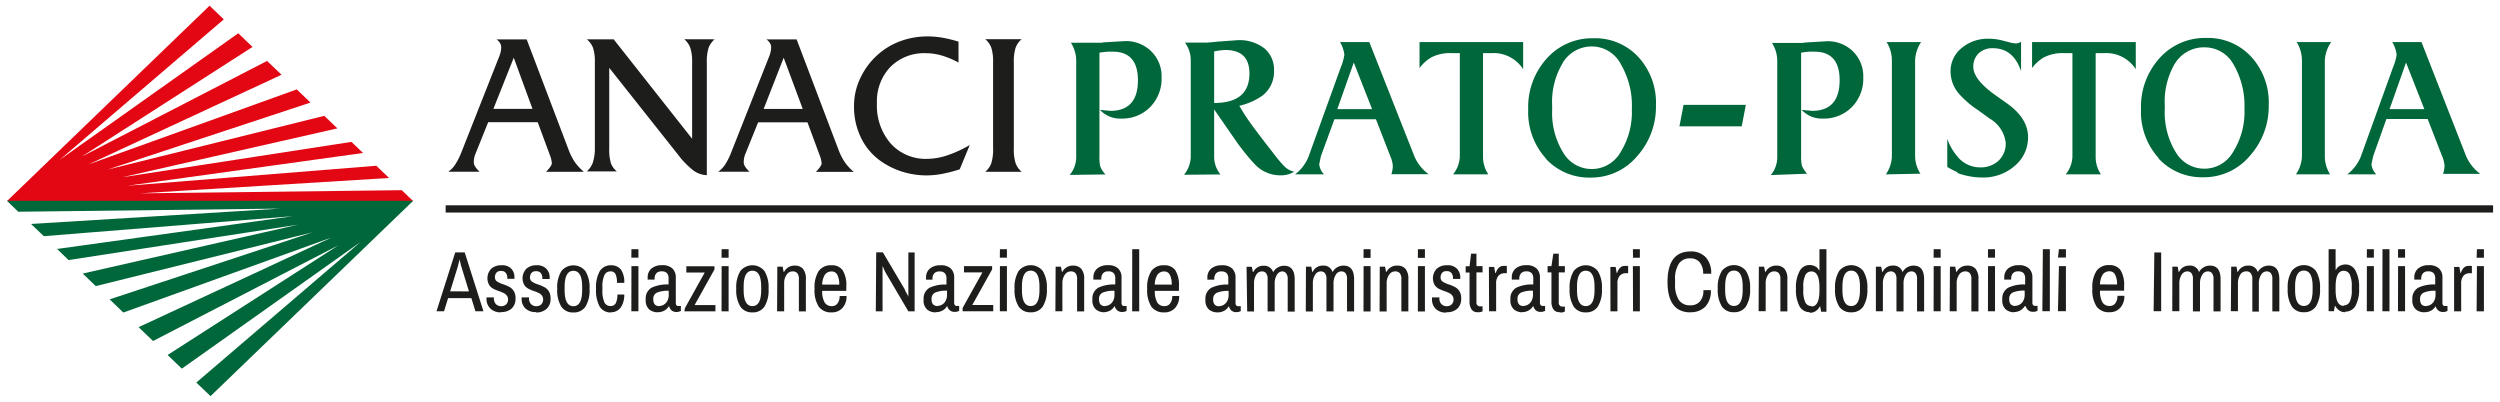 <svg id="Livello_1" data-name="Livello 1" xmlns="http://www.w3.org/2000/svg" viewBox="0 0 311 50"><defs><style>.cls-1{fill:#e30613;}.cls-2{fill:#00673a;}.cls-3{fill:#1d1d1b;}</style></defs><title>Tavola disegno 1</title><polygon class="cls-1" points="26.07 0.71 0.86 25.02 51.4 25.02 49.98 23.66 17.43 24.05 48.4 22.14 46.81 20.62 15.8 23.11 45.16 19.03 43.72 17.65 15.2 22.05 41.97 15.97 40.34 14.41 13.36 21.1 38.62 12.76 36.92 11.12 11.04 20.44 35.02 9.3 33.22 7.58 10.17 19.48 31.41 5.84 29.64 4.14 7.43 19.88 27.84 2.41 26.07 0.71"/><polygon class="cls-2" points="0.86 24.98 2.27 26.34 34.83 25.95 3.86 27.86 5.45 29.38 36.46 26.89 7.1 30.97 8.53 32.35 37.06 27.95 10.29 34.03 11.91 35.59 38.89 28.9 13.64 37.24 15.34 38.88 41.21 29.56 17.24 40.7 19.04 42.42 42.09 30.52 20.85 44.16 22.62 45.86 44.83 30.12 24.42 47.59 26.19 49.28 51.4 24.98 0.86 24.98"/><path class="cls-3" d="M126.12,18.45a5.77,5.77,0,0,0,.22,1.85,2.63,2.63,0,0,0,.75,1.07h-4.52a2.62,2.62,0,0,0,.75-1.07,5.77,5.77,0,0,0,.22-1.85V7.78a5.68,5.68,0,0,0-.22-1.84,2.55,2.55,0,0,0-.75-1.06h4.52a2.57,2.57,0,0,0-.75,1.06,5.68,5.68,0,0,0-.22,1.84Zm-5.49-.39-1.24,3a17.41,17.41,0,0,1-2.18.57,10.77,10.77,0,0,1-1.94.19,10.14,10.14,0,0,1-2.68-.36,9.5,9.5,0,0,1-2.47-1.06,7.66,7.66,0,0,1-2.88-3,8.81,8.81,0,0,1-1-4.24,8,8,0,0,1,.75-3.37,9,9,0,0,1,2.12-2.91,8.73,8.73,0,0,1,2.87-1.75,9.77,9.77,0,0,1,3.44-.6,10.74,10.74,0,0,1,1.82.16,16,16,0,0,1,2,.49V7.78a10.87,10.87,0,0,0-2.11-.88,7,7,0,0,0-1.94-.28,5.91,5.91,0,0,0-4.43,1.71,6.2,6.2,0,0,0-1.67,4.53,7.17,7.17,0,0,0,1.72,5,5.84,5.84,0,0,0,4.54,1.9,8,8,0,0,0,2.45-.42,15.06,15.06,0,0,0,2.82-1.29M92.73,19.13a2.53,2.53,0,0,0-.16.52,3,3,0,0,0-.05.55,1,1,0,0,0,.17.52,3.25,3.25,0,0,0,.55.64H89.35a3.26,3.26,0,0,0,.87-.91A8.51,8.51,0,0,0,91,18.86L95.65,7.11a3.7,3.7,0,0,0,.21-.65,2.55,2.55,0,0,0,.07-.57,1,1,0,0,0-.14-.52,1.65,1.65,0,0,0-.45-.47H99.1l5.24,13.81a7.27,7.27,0,0,0,.79,1.52,6.3,6.3,0,0,0,1.08,1.15H101.5l.06-.06c.43-.46.65-.79.65-1a3.46,3.46,0,0,0-.29-1.11,1.24,1.24,0,0,0-.06-.18l-1.41-3.81H94.31ZM95,13.55h4.86L97.49,7.18Zm-6.1-8.66a2.57,2.57,0,0,0-.75,1.06,5.68,5.68,0,0,0-.22,1.84v14a3,3,0,0,1-1.64-.56,10.29,10.29,0,0,1-1.95-2L75.79,8.44v10A5.91,5.91,0,0,0,76,20.32a2.56,2.56,0,0,0,.73,1H73a2.73,2.73,0,0,0,.74-1.07A5.65,5.65,0,0,0,74,18.45V7.78a5.56,5.56,0,0,0-.23-1.84A2.66,2.66,0,0,0,73,4.89h3.34L86.1,17.26V7.78a5.56,5.56,0,0,0-.23-1.84,2.66,2.66,0,0,0-.74-1.06ZM59.15,19.13a2.6,2.6,0,0,0-.16.52,3.06,3.06,0,0,0-.05.55,1,1,0,0,0,.17.52,3.25,3.25,0,0,0,.55.64H55.77a3.26,3.26,0,0,0,.87-.91,8.51,8.51,0,0,0,.79-1.59L62.07,7.11a3.79,3.79,0,0,0,.21-.65,2.67,2.67,0,0,0,.07-.57,1,1,0,0,0-.14-.52,1.65,1.65,0,0,0-.44-.47h3.75L70.76,18.7a7.27,7.27,0,0,0,.79,1.52,6.33,6.33,0,0,0,1.08,1.15H67.92L68,21.3c.43-.46.65-.79.65-1a3.46,3.46,0,0,0-.29-1.11,1.41,1.41,0,0,0-.06-.18l-1.41-3.81H60.73Zm2.23-5.59h4.86L63.91,7.18Z"/><rect class="cls-3" x="55.44" y="25.54" width="254.7" height="0.9"/><path class="cls-3" d="M308.09,38.73H309V33.11h-.87Zm0-6.67H309V31h-.87Zm-2.8,6.67h.88V35.3a1.45,1.45,0,0,1,.29-1,1,1,0,0,1,.75-.31h.29v-.91l-.15,0a.91.91,0,0,0-.27,0,.79.79,0,0,0-.6.25,1.55,1.55,0,0,0-.35.62h-.06l-.12-.74h-.66Zm-3.47-.65a.75.75,0,0,1-.57-.2.94.94,0,0,1-.19-.66.82.82,0,0,1,.48-.83,3.65,3.65,0,0,1,1.44-.22v.51a1.56,1.56,0,0,1-.17.75,1.21,1.21,0,0,1-.44.47,1.06,1.06,0,0,1-.55.16m-.2.78a1.65,1.65,0,0,0,.79-.19,1.47,1.47,0,0,0,.57-.54H303a1,1,0,0,0,.32.51.88.88,0,0,0,.57.19,1.18,1.18,0,0,0,.58-.13v-.61h-.34a.27.27,0,0,1-.21-.1.4.4,0,0,1-.08-.28V34.55a1.53,1.53,0,0,0-.43-1.16,1.78,1.78,0,0,0-1.27-.4,2,2,0,0,0-1.31.4,1.41,1.41,0,0,0-.49,1.15,1.75,1.75,0,0,0,0,.24h.86v-.13a1,1,0,0,1,.2-.63.79.79,0,0,1,.66-.26.86.86,0,0,1,.69.23,1,1,0,0,1,.19.67v.73a4.47,4.47,0,0,0-2.11.4,1.53,1.53,0,0,0-.73,1.48,1.47,1.47,0,0,0,.45,1.24,1.65,1.65,0,0,0,1,.34m-3.24-.13h.88V33.11h-.87Zm0-6.67h.88V31h-.87Zm-1.94,6.67h.88V31h-.87Zm-1.94,0h.88V33.11h-.87Zm0-6.67h.88V31h-.87Zm-2.88,6q-1,0-1-2v-.36q0-2,1-2a.81.81,0,0,1,.76.46,3.35,3.35,0,0,1,.25,1.49v.4a3.35,3.35,0,0,1-.25,1.49.81.81,0,0,1-.76.46m.18.78a1.44,1.44,0,0,0,1.29-.72,4.28,4.28,0,0,0,.45-2.22,4.16,4.16,0,0,0-.46-2.19,1.39,1.39,0,0,0-1.21-.74,1.51,1.51,0,0,0-.74.18,1,1,0,0,0-.46.48h-.05V31h-.87v7.71h.66l.12-.65h.05a1.47,1.47,0,0,0,.52.58,1.32,1.32,0,0,0,.7.2m-5.13-.78q-1.09,0-1.09-2v-.4q0-2,1.09-2t1.09,2v.4q0,2-1.09,2m0,.78a1.71,1.71,0,0,0,1.5-.72,3.88,3.88,0,0,0,.51-2.21,3.88,3.88,0,0,0-.51-2.21,1.92,1.92,0,0,0-3,0,3.88,3.88,0,0,0-.51,2.21,3.88,3.88,0,0,0,.51,2.21,1.71,1.71,0,0,0,1.5.72m-9.08-.13h.88V35.3a2,2,0,0,1,.28-1.12.82.82,0,0,1,.69-.42A.68.68,0,0,1,280,34a1.17,1.17,0,0,1,.19.76v4H281V35.3a2,2,0,0,1,.28-1.12.81.81,0,0,1,.68-.42.68.68,0,0,1,.53.22,1.17,1.17,0,0,1,.19.76v4h.87v-4q0-1.7-1.32-1.7a1.56,1.56,0,0,0-.78.21,1.49,1.49,0,0,0-.58.6,1.15,1.15,0,0,0-1.19-.81,1.36,1.36,0,0,0-1.28.78h-.06l-.12-.65h-.66Zm-7.29,0h.88V35.3a2,2,0,0,1,.28-1.12.82.82,0,0,1,.69-.42.67.67,0,0,1,.53.22,1.17,1.17,0,0,1,.19.76v4h.88V35.3a2,2,0,0,1,.28-1.12.81.81,0,0,1,.68-.42.67.67,0,0,1,.53.22,1.17,1.17,0,0,1,.19.76v4h.88v-4q0-1.7-1.32-1.7a1.57,1.57,0,0,0-.78.21,1.49,1.49,0,0,0-.58.6,1.15,1.15,0,0,0-1.2-.81,1.36,1.36,0,0,0-1.28.78h-.06l-.12-.65h-.66Zm-2.32,0h.94V31.41H268Zm-6.67-3.33a2.42,2.42,0,0,1,.34-1.23,1,1,0,0,1,.85-.4.75.75,0,0,1,.69.42,2.51,2.51,0,0,1,.24,1.22Zm1.19,3.46a1.72,1.72,0,0,0,1.33-.55,2.12,2.12,0,0,0,.51-1.49h-.86a1.47,1.47,0,0,1-.26.92.82.82,0,0,1-.69.34,1,1,0,0,1-.92-.46,2.81,2.81,0,0,1-.3-1.44h3v-.56a3.48,3.48,0,0,0-.45-2,1.61,1.61,0,0,0-1.39-.62,1.84,1.84,0,0,0-1.59.71,3.77,3.77,0,0,0-.52,2.22,3.74,3.74,0,0,0,.53,2.23,1.87,1.87,0,0,0,1.6.7m-6.41-.13H257V33.11h-.87Zm0-6.67H257V31h-.87Zm-1.94,6.67H255V31h-.87Zm-3.36-.65a.75.75,0,0,1-.57-.2.94.94,0,0,1-.19-.66.82.82,0,0,1,.48-.83,3.65,3.65,0,0,1,1.44-.22v.51a1.56,1.56,0,0,1-.17.75,1.2,1.2,0,0,1-.44.47,1.06,1.06,0,0,1-.55.16m-.2.78a1.65,1.65,0,0,0,.79-.19,1.46,1.46,0,0,0,.57-.54H252a1,1,0,0,0,.32.51.88.88,0,0,0,.57.19,1.18,1.18,0,0,0,.58-.13v-.61h-.34a.27.27,0,0,1-.21-.1.4.4,0,0,1-.09-.28V34.55a1.53,1.53,0,0,0-.43-1.16,1.78,1.78,0,0,0-1.27-.4,2,2,0,0,0-1.31.4,1.41,1.41,0,0,0-.49,1.15,1.7,1.7,0,0,0,0,.24h.86v-.13a1,1,0,0,1,.2-.63.79.79,0,0,1,.66-.26.86.86,0,0,1,.69.23,1,1,0,0,1,.19.67v.73a4.47,4.47,0,0,0-2.11.4,1.53,1.53,0,0,0-.73,1.48,1.47,1.47,0,0,0,.45,1.24,1.65,1.65,0,0,0,1,.34m-3.24-.13h.88V33.11h-.87Zm0-6.67h.88V31h-.87Zm-4.76,6.67h.87V35.3a1.86,1.86,0,0,1,.3-1.12.9.9,0,0,1,.74-.42.76.76,0,0,1,.59.22,1.12,1.12,0,0,1,.2.76v4h.88v-4a1.92,1.92,0,0,0-.36-1.3,1.31,1.31,0,0,0-1-.4,1.45,1.45,0,0,0-1.35.78h-.06l-.12-.65h-.66Zm-2,0h.88V33.11h-.87Zm0-6.67h.88V31h-.87Zm-7.18,6.67h.87V35.3a2,2,0,0,1,.28-1.12.82.82,0,0,1,.69-.42.67.67,0,0,1,.53.22,1.17,1.17,0,0,1,.19.76v4h.88V35.3a2,2,0,0,1,.28-1.12.81.81,0,0,1,.68-.42.67.67,0,0,1,.53.22,1.17,1.17,0,0,1,.19.76v4h.88v-4q0-1.7-1.32-1.7a1.57,1.57,0,0,0-.78.21,1.49,1.49,0,0,0-.58.6,1.15,1.15,0,0,0-1.2-.81,1.36,1.36,0,0,0-1.28.78h-.06l-.12-.65h-.66Zm-3.07-.65q-1.09,0-1.09-2v-.4q0-2,1.09-2t1.09,2v.4q0,2-1.09,2m0,.78a1.71,1.71,0,0,0,1.5-.72,3.88,3.88,0,0,0,.51-2.21,3.88,3.88,0,0,0-.51-2.21,1.92,1.92,0,0,0-3,0,3.88,3.88,0,0,0-.51,2.21,3.88,3.88,0,0,0,.51,2.21,1.71,1.71,0,0,0,1.5.72m-4.95-.78a.81.81,0,0,1-.76-.46,3.35,3.35,0,0,1-.25-1.49v-.4a3.35,3.35,0,0,1,.25-1.49.81.81,0,0,1,.76-.46q1,0,1,2v.36q0,2-1,2m-.18.78a1.32,1.32,0,0,0,.7-.2,1.47,1.47,0,0,0,.52-.58h.05l.12.65h.66V31h-.87v2.63h-.05a1,1,0,0,0-.46-.48,1.51,1.51,0,0,0-.74-.18,1.39,1.39,0,0,0-1.21.74,4.16,4.16,0,0,0-.46,2.19,4.28,4.28,0,0,0,.45,2.22,1.44,1.44,0,0,0,1.29.72m-6.39-.13h.88V35.3a1.85,1.85,0,0,1,.3-1.12.89.89,0,0,1,.74-.42.76.76,0,0,1,.59.22,1.12,1.12,0,0,1,.2.76v4h.87v-4a1.92,1.92,0,0,0-.36-1.3,1.31,1.31,0,0,0-1-.4,1.45,1.45,0,0,0-1.35.78h-.06l-.12-.65h-.66Zm-3.07-.65q-1.09,0-1.09-2v-.4q0-2,1.09-2t1.09,2v.4q0,2-1.09,2m0,.78a1.72,1.72,0,0,0,1.5-.72,3.88,3.88,0,0,0,.51-2.21,3.89,3.89,0,0,0-.51-2.21,1.92,1.92,0,0,0-3,0,3.88,3.88,0,0,0-.51,2.21,3.88,3.88,0,0,0,.51,2.21,1.72,1.72,0,0,0,1.5.72m-5.42,0a2.51,2.51,0,0,0,1.86-.69,2.81,2.81,0,0,0,.69-2.06h-.93a2,2,0,0,1-.43,1.41,1.52,1.52,0,0,1-1.19.48,1.63,1.63,0,0,1-1.43-.66,3.46,3.46,0,0,1-.47-2V34.8a3.45,3.45,0,0,1,.47-2,1.63,1.63,0,0,1,1.43-.66,1.47,1.47,0,0,1,1.16.49,2.1,2.1,0,0,1,.43,1.42h1a2.84,2.84,0,0,0-.69-2.06,2.48,2.48,0,0,0-1.86-.71q-2.88,0-2.88,3.79t2.88,3.79m-7.17-.13H204V33.11h-.87Zm0-6.67H204V31h-.87Zm-2.81,6.67h.87V35.3a1.45,1.45,0,0,1,.29-1,1,1,0,0,1,.75-.31h.29v-.91l-.15,0a.9.9,0,0,0-.27,0,.79.79,0,0,0-.6.25,1.56,1.56,0,0,0-.35.62h-.06l-.12-.74h-.66Zm-3.07-.65q-1.09,0-1.09-2v-.4q0-2,1.09-2t1.09,2v.4q0,2-1.09,2m0,.78a1.71,1.71,0,0,0,1.5-.72,3.88,3.88,0,0,0,.51-2.21,3.88,3.88,0,0,0-.51-2.21,1.92,1.92,0,0,0-3,0,3.88,3.88,0,0,0-.51,2.21,3.88,3.88,0,0,0,.51,2.21,1.71,1.71,0,0,0,1.5.72m-3.23,0a1.45,1.45,0,0,0,.34,0,1.19,1.19,0,0,0,.29-.11v-.61h-.26a.45.45,0,0,1-.5-.51V33.89h.76v-.78h-.76V31.56h-.68L193,33.11h-.48v.78H193v3.65a1.69,1.69,0,0,0,.23.92.84.84,0,0,0,.77.37m-4.46-.76a.75.75,0,0,1-.57-.2.94.94,0,0,1-.19-.66.82.82,0,0,1,.48-.83,3.65,3.65,0,0,1,1.44-.22v.51a1.57,1.57,0,0,1-.17.75,1.21,1.21,0,0,1-.44.47,1.06,1.06,0,0,1-.55.16m-.2.78a1.66,1.66,0,0,0,.79-.19,1.47,1.47,0,0,0,.57-.54h.05a1,1,0,0,0,.31.51.88.88,0,0,0,.57.19,1.18,1.18,0,0,0,.58-.13v-.61h-.34a.27.27,0,0,1-.21-.1.4.4,0,0,1-.09-.28V34.55a1.53,1.53,0,0,0-.43-1.16,1.78,1.78,0,0,0-1.27-.4,2,2,0,0,0-1.31.4,1.41,1.41,0,0,0-.49,1.15,1.7,1.7,0,0,0,0,.24H189v-.13a1,1,0,0,1,.2-.63.79.79,0,0,1,.66-.26.86.86,0,0,1,.69.23,1,1,0,0,1,.19.67v.73a4.46,4.46,0,0,0-2.11.4,1.53,1.53,0,0,0-.73,1.48,1.47,1.47,0,0,0,.45,1.24,1.65,1.65,0,0,0,1,.34m-4.11-.13h.88V35.3a1.45,1.45,0,0,1,.29-1,1,1,0,0,1,.75-.31h.29v-.91l-.15,0a.91.91,0,0,0-.27,0,.79.79,0,0,0-.6.25,1.55,1.55,0,0,0-.35.62H186l-.12-.74h-.66Zm-1.44.11a1.45,1.45,0,0,0,.34,0,1.2,1.2,0,0,0,.29-.11v-.61h-.26a.45.45,0,0,1-.5-.51V33.89h.76v-.78h-.76V31.56H183l-.19,1.56h-.48v.78h.48v3.65a1.69,1.69,0,0,0,.24.92.84.84,0,0,0,.77.37m-3.85,0a1.89,1.89,0,0,0,1.31-.43,1.64,1.64,0,0,0,.49-1.3,1.58,1.58,0,0,0-.22-.89,1.46,1.46,0,0,0-.53-.5,5.76,5.76,0,0,0-.79-.34,3.06,3.06,0,0,1-.77-.35.62.62,0,0,1-.25-.54.88.88,0,0,1,.17-.53.68.68,0,0,1,.59-.23.69.69,0,0,1,.6.25,1,1,0,0,1,.18.62v.1h.91v-.2a1.52,1.52,0,0,0-.43-1.09A1.57,1.57,0,0,0,180,33a1.82,1.82,0,0,0-1.27.43,1.72,1.72,0,0,0-.27,2,1.39,1.39,0,0,0,.49.47,4.83,4.83,0,0,0,.76.32,5.11,5.11,0,0,1,.6.25,1.1,1.1,0,0,1,.36.3.77.77,0,0,1,.15.49.79.79,0,0,1-.24.61.86.86,0,0,1-.6.22.9.9,0,0,1-.66-.25,1,1,0,0,1-.26-.75V37h-.92a.55.55,0,0,1,0,.06s0,.09,0,.18a1.63,1.63,0,0,0,.45,1.17,1.77,1.77,0,0,0,1.35.47m-3.56-.13h.88V33.11h-.87Zm0-6.67h.88V31h-.87Zm-4.76,6.67h.88V35.3a1.85,1.85,0,0,1,.3-1.12.89.89,0,0,1,.74-.42.76.76,0,0,1,.59.22,1.12,1.12,0,0,1,.2.76v4h.87v-4a1.92,1.92,0,0,0-.36-1.3,1.31,1.31,0,0,0-1-.4,1.45,1.45,0,0,0-1.36.78h-.06l-.12-.65h-.66Zm-2,0h.88V33.11h-.87Zm0-6.67h.88V31h-.87Zm-7.18,6.67h.88V35.3a2,2,0,0,1,.28-1.12.82.82,0,0,1,.69-.42.67.67,0,0,1,.53.22,1.17,1.17,0,0,1,.19.76v4h.88V35.3a2,2,0,0,1,.28-1.12.81.81,0,0,1,.68-.42.67.67,0,0,1,.53.22,1.17,1.17,0,0,1,.19.76v4h.88v-4q0-1.7-1.32-1.7a1.57,1.57,0,0,0-.78.21,1.49,1.49,0,0,0-.58.6,1.15,1.15,0,0,0-1.19-.81,1.36,1.36,0,0,0-1.28.78h-.06l-.12-.65h-.66Zm-7.29,0H156V35.3a2,2,0,0,1,.28-1.12.82.82,0,0,1,.69-.42.67.67,0,0,1,.53.22,1.17,1.17,0,0,1,.19.76v4h.88V35.3a2,2,0,0,1,.28-1.12.81.81,0,0,1,.68-.42A.67.67,0,0,1,160,34a1.16,1.16,0,0,1,.19.76v4h.87v-4q0-1.7-1.32-1.7a1.57,1.57,0,0,0-.78.21,1.49,1.49,0,0,0-.58.6,1.15,1.15,0,0,0-1.19-.81,1.36,1.36,0,0,0-1.28.78h-.06l-.12-.65h-.66Zm-3.47-.65a.75.75,0,0,1-.57-.2.94.94,0,0,1-.19-.66.82.82,0,0,1,.48-.83,3.65,3.65,0,0,1,1.44-.22v.51a1.56,1.56,0,0,1-.17.75,1.21,1.21,0,0,1-.44.47,1.06,1.06,0,0,1-.55.16m-.2.78a1.65,1.65,0,0,0,.79-.19,1.48,1.48,0,0,0,.57-.54h.05a1,1,0,0,0,.31.51.87.87,0,0,0,.57.19,1.18,1.18,0,0,0,.58-.13v-.61H154a.27.27,0,0,1-.21-.1.4.4,0,0,1-.09-.28V34.55a1.53,1.53,0,0,0-.43-1.16A1.78,1.78,0,0,0,152,33a2,2,0,0,0-1.31.4,1.41,1.41,0,0,0-.49,1.15,1.7,1.7,0,0,0,0,.24h.86v-.13a1,1,0,0,1,.2-.63.79.79,0,0,1,.66-.26.86.86,0,0,1,.69.23,1,1,0,0,1,.19.67v.73a4.46,4.46,0,0,0-2.11.4,1.53,1.53,0,0,0-.73,1.48,1.47,1.47,0,0,0,.45,1.24,1.65,1.65,0,0,0,1,.34m-7.76-3.46a2.44,2.44,0,0,1,.34-1.23,1,1,0,0,1,.85-.4.75.75,0,0,1,.69.42,2.53,2.53,0,0,1,.23,1.22Zm1.2,3.46a1.72,1.72,0,0,0,1.33-.55,2.11,2.11,0,0,0,.51-1.49h-.86a1.47,1.47,0,0,1-.26.92.82.82,0,0,1-.69.34,1,1,0,0,1-.92-.46,2.8,2.8,0,0,1-.3-1.44h3v-.56a3.47,3.47,0,0,0-.45-2,1.61,1.61,0,0,0-1.39-.62,1.84,1.84,0,0,0-1.59.71,3.78,3.78,0,0,0-.52,2.22,3.74,3.74,0,0,0,.53,2.23,1.87,1.87,0,0,0,1.6.7m-4-.13h.88V31h-.87Zm-3.36-.65a.75.75,0,0,1-.57-.2.94.94,0,0,1-.19-.66.82.82,0,0,1,.48-.83,3.65,3.65,0,0,1,1.44-.22v.51a1.56,1.56,0,0,1-.17.75,1.21,1.21,0,0,1-.44.47,1.06,1.06,0,0,1-.56.16m-.2.78a1.65,1.65,0,0,0,.79-.19,1.47,1.47,0,0,0,.57-.54h.05a1,1,0,0,0,.32.51.88.88,0,0,0,.57.19,1.18,1.18,0,0,0,.58-.13v-.61h-.34a.27.27,0,0,1-.21-.1.4.4,0,0,1-.08-.28V34.55a1.53,1.53,0,0,0-.43-1.16,1.78,1.78,0,0,0-1.27-.4,2,2,0,0,0-1.31.4,1.41,1.41,0,0,0-.49,1.15,1.75,1.75,0,0,0,0,.24H137v-.13a1,1,0,0,1,.2-.63.79.79,0,0,1,.66-.26.86.86,0,0,1,.69.23,1,1,0,0,1,.19.67v.73a4.46,4.46,0,0,0-2.11.4,1.53,1.53,0,0,0-.73,1.48,1.47,1.47,0,0,0,.45,1.24,1.65,1.65,0,0,0,1,.34m-6.06-.13h.87V35.3a1.86,1.86,0,0,1,.3-1.12.89.89,0,0,1,.74-.42.76.76,0,0,1,.59.22,1.12,1.12,0,0,1,.2.76v4h.88v-4a1.92,1.92,0,0,0-.36-1.3,1.31,1.31,0,0,0-1-.4,1.45,1.45,0,0,0-1.35.78h-.06l-.12-.65h-.66Zm-3.07-.65q-1.09,0-1.09-2v-.4q0-2,1.09-2t1.09,2v.4q0,2-1.09,2m0,.78a1.71,1.71,0,0,0,1.5-.72,3.88,3.88,0,0,0,.51-2.21,3.88,3.88,0,0,0-.51-2.21,1.92,1.92,0,0,0-3,0,3.88,3.88,0,0,0-.51,2.21,3.88,3.88,0,0,0,.51,2.21,1.71,1.71,0,0,0,1.5.72m-3.84-.13h.88V33.11h-.87Zm0-6.67h.88V31h-.87Zm-4.63,6.67h3.81v-.78h-2.61l2.47-4.43v-.4h-3.5v.78h2.29l-2.46,4.42Zm-3.1-.65a.75.75,0,0,1-.57-.2.94.94,0,0,1-.19-.66.82.82,0,0,1,.48-.83,3.65,3.65,0,0,1,1.44-.22v.51a1.56,1.56,0,0,1-.17.75,1.21,1.21,0,0,1-.44.47,1.06,1.06,0,0,1-.56.16m-.2.78a1.65,1.65,0,0,0,.79-.19,1.48,1.48,0,0,0,.57-.54h.05a1,1,0,0,0,.32.51.88.88,0,0,0,.57.19,1.18,1.18,0,0,0,.58-.13v-.61H119a.27.27,0,0,1-.21-.1.4.4,0,0,1-.09-.28V34.55a1.53,1.53,0,0,0-.43-1.16A1.78,1.78,0,0,0,117,33a2,2,0,0,0-1.31.4,1.41,1.41,0,0,0-.49,1.15,1.75,1.75,0,0,0,0,.24H116v-.13a1,1,0,0,1,.2-.63.79.79,0,0,1,.66-.26.86.86,0,0,1,.69.23,1,1,0,0,1,.19.67v.73a4.46,4.46,0,0,0-2.11.4,1.53,1.53,0,0,0-.73,1.48,1.47,1.47,0,0,0,.45,1.24,1.65,1.65,0,0,0,1,.34m-7.4-.13h.84V34.06c0-.18,0-.37,0-.57s0-.33,0-.4h0l.2.45a4.88,4.88,0,0,0,.27.53l2.74,4.66h.78V31.41H113V36c0,.17,0,.36,0,.55s0,.34,0,.42h0q0-.12-.2-.46t-.25-.52l-2.72-4.6H109Zm-6.67-3.33a2.43,2.43,0,0,1,.34-1.23,1,1,0,0,1,.85-.4.75.75,0,0,1,.69.42,2.53,2.53,0,0,1,.24,1.22Zm1.19,3.46a1.72,1.72,0,0,0,1.33-.55,2.11,2.11,0,0,0,.51-1.49h-.86a1.47,1.47,0,0,1-.26.92.83.83,0,0,1-.69.34,1,1,0,0,1-.92-.46,2.8,2.8,0,0,1-.3-1.44h3v-.56a3.48,3.48,0,0,0-.45-2,1.61,1.61,0,0,0-1.39-.62,1.84,1.84,0,0,0-1.59.71,3.78,3.78,0,0,0-.52,2.22,3.74,3.74,0,0,0,.53,2.23,1.87,1.87,0,0,0,1.6.7m-6.79-.13h.88V35.3a1.85,1.85,0,0,1,.3-1.12.89.89,0,0,1,.74-.42.76.76,0,0,1,.59.22,1.12,1.12,0,0,1,.2.76v4h.87v-4a1.92,1.92,0,0,0-.36-1.3,1.31,1.31,0,0,0-1-.4,1.45,1.45,0,0,0-1.35.78h-.06l-.12-.65h-.66Zm-3.07-.65q-1.09,0-1.09-2v-.4q0-2,1.09-2t1.09,2v.4q0,2-1.09,2m0,.78a1.71,1.71,0,0,0,1.5-.72,3.88,3.88,0,0,0,.51-2.21,3.88,3.88,0,0,0-.51-2.21,1.92,1.92,0,0,0-3,0,3.89,3.89,0,0,0-.51,2.21,3.88,3.88,0,0,0,.51,2.21,1.72,1.72,0,0,0,1.5.72m-3.84-.13h.88V33.11h-.87Zm0-6.67h.88V31h-.87Zm-4.63,6.67H89v-.78H86.41l2.47-4.43v-.4h-3.5v.78h2.29l-2.46,4.42Zm-3.1-.65a.75.75,0,0,1-.57-.2.94.94,0,0,1-.19-.66.82.82,0,0,1,.48-.83,3.65,3.65,0,0,1,1.44-.22v.51a1.57,1.57,0,0,1-.17.75,1.21,1.21,0,0,1-.44.47,1.06,1.06,0,0,1-.55.16m-.2.78a1.65,1.65,0,0,0,.79-.19,1.47,1.47,0,0,0,.57-.54h.05a1,1,0,0,0,.31.51.88.88,0,0,0,.57.19,1.18,1.18,0,0,0,.58-.13v-.61h-.34a.27.27,0,0,1-.21-.1.4.4,0,0,1-.08-.28V34.55a1.53,1.53,0,0,0-.43-1.16,1.78,1.78,0,0,0-1.27-.4,2,2,0,0,0-1.31.4,1.41,1.41,0,0,0-.49,1.15,1.7,1.7,0,0,0,0,.24h.86v-.13a1,1,0,0,1,.2-.63.79.79,0,0,1,.66-.26.86.86,0,0,1,.69.23,1,1,0,0,1,.19.67v.73a4.46,4.46,0,0,0-2.11.4,1.53,1.53,0,0,0-.73,1.48,1.47,1.47,0,0,0,.45,1.24,1.65,1.65,0,0,0,1,.34m-3.24-.13h.88V33.11h-.87Zm0-6.67h.88V31h-.87Zm-2.6,6.79a1.46,1.46,0,0,0,1.3-.62,2.77,2.77,0,0,0,.42-1.58h-.86a2.28,2.28,0,0,1-.2,1.08.69.69,0,0,1-.66.35.8.8,0,0,1-.76-.48,3.45,3.45,0,0,1-.24-1.47v-.4a3.39,3.39,0,0,1,.24-1.47.8.8,0,0,1,.76-.49.65.65,0,0,1,.63.34,2.49,2.49,0,0,1,.18,1.09h.91a2.76,2.76,0,0,0-.41-1.65A1.52,1.52,0,0,0,76.07,33a1.62,1.62,0,0,0-1.45.71,4.12,4.12,0,0,0-.47,2.23,4.15,4.15,0,0,0,.46,2.22,1.61,1.61,0,0,0,1.46.71m-4.74-.78q-1.09,0-1.09-2v-.4q0-2,1.09-2t1.09,2v.4q0,2-1.09,2m0,.78a1.71,1.71,0,0,0,1.5-.72,3.88,3.88,0,0,0,.51-2.21,3.88,3.88,0,0,0-.51-2.21,1.92,1.92,0,0,0-3,0,3.88,3.88,0,0,0-.51,2.21,3.88,3.88,0,0,0,.51,2.21,1.71,1.71,0,0,0,1.5.72m-4.65,0A1.89,1.89,0,0,0,68,38.42a1.64,1.64,0,0,0,.49-1.3,1.58,1.58,0,0,0-.22-.89,1.46,1.46,0,0,0-.53-.5,5.68,5.68,0,0,0-.79-.34,3.06,3.06,0,0,1-.77-.35.61.61,0,0,1-.25-.54.89.89,0,0,1,.17-.53.68.68,0,0,1,.59-.23.69.69,0,0,1,.6.25,1,1,0,0,1,.18.62v.1h.91v-.2a1.51,1.51,0,0,0-.43-1.09A1.57,1.57,0,0,0,66.75,33a1.82,1.82,0,0,0-1.27.43,1.72,1.72,0,0,0-.27,2,1.39,1.39,0,0,0,.49.47,4.85,4.85,0,0,0,.76.32,5,5,0,0,1,.6.25,1.12,1.12,0,0,1,.36.3.89.89,0,0,1-.09,1.1.86.86,0,0,1-.6.22.91.91,0,0,1-.66-.25,1,1,0,0,1-.26-.75V37h-.92V37s0,.09,0,.18a1.63,1.63,0,0,0,.45,1.17,1.78,1.78,0,0,0,1.36.47m-4.37,0a1.89,1.89,0,0,0,1.31-.43,1.64,1.64,0,0,0,.49-1.3,1.59,1.59,0,0,0-.22-.89,1.46,1.46,0,0,0-.53-.5,5.76,5.76,0,0,0-.79-.34,3.06,3.06,0,0,1-.77-.35.62.62,0,0,1-.25-.54.88.88,0,0,1,.17-.53.68.68,0,0,1,.59-.23.69.69,0,0,1,.6.25,1,1,0,0,1,.18.62v.1H64v-.2a1.52,1.52,0,0,0-.43-1.09A1.57,1.57,0,0,0,62.38,33a1.82,1.82,0,0,0-1.27.43,1.72,1.72,0,0,0-.27,2,1.39,1.39,0,0,0,.49.47,4.83,4.83,0,0,0,.76.32,5.11,5.11,0,0,1,.6.25,1.1,1.1,0,0,1,.36.3.77.77,0,0,1,.15.49.79.79,0,0,1-.24.61.86.86,0,0,1-.6.22.9.9,0,0,1-.66-.25,1,1,0,0,1-.26-.75V37h-.92V37s0,.09,0,.18A1.63,1.63,0,0,0,61,38.38a1.77,1.77,0,0,0,1.35.47M56,36.24,57,33c0-.1.06-.24.1-.43s.06-.32.07-.38h0c0,.06,0,.19.07.38s.07.33.1.43l1,3.25Zm-1.7,2.48h.94l.5-1.63h2.9l.5,1.63h1l-2.33-7.32H56.63Z"/><path class="cls-2" d="M299.31,7.78l2.28,5.8h-4.33Zm-3.7,13.91a2.11,2.11,0,0,1-.6-1.26l.21-1,1.65-4.63H302l1.8,4.63a3.69,3.69,0,0,1,.3,1.2,3.92,3.92,0,0,1-.18,1h4.63a5.4,5.4,0,0,1-1.77-2.22L301.23,5.23H297.6a4,4,0,0,1,.54,1.59,6.57,6.57,0,0,1-.45,1.56l-4,11.09A5.23,5.23,0,0,1,292,21.69Zm-5.74,0a4.11,4.11,0,0,1-.66-2.22V7.57A4.31,4.31,0,0,1,290,5.23h-4.3a4.32,4.32,0,0,1,.66,2.34v11.9a4.16,4.16,0,0,1-.75,2.22ZM270.61,7.83a4.23,4.23,0,0,1,3.7-1.94A4.07,4.07,0,0,1,277.84,8a10.17,10.17,0,0,1,1.37,5.54,9.38,9.38,0,0,1-1.41,5.36,4.11,4.11,0,0,1-7.12.06,9.43,9.43,0,0,1-1.38-5.39v-.45a9.36,9.36,0,0,1,1.32-5.33m-2.1,11.92a7.32,7.32,0,0,0,5.59,2.34,7.43,7.43,0,0,0,5.76-2.65,9.2,9.2,0,0,0,2.36-6.34,8.4,8.4,0,0,0-2.18-6,7.31,7.31,0,0,0-5.6-2.34,7.56,7.56,0,0,0-5.8,2.51,9,9,0,0,0-2.31,6.33,8.57,8.57,0,0,0,2.19,6.1M254.3,7.12a5,5,0,0,1,2.43-.51h1.08V19.47a3.68,3.68,0,0,1-.84,2.22h4.39a3.83,3.83,0,0,1-.66-2.22V6.61h1.05a4.35,4.35,0,0,1,3.94,2V5.23H252.79V8.47a4.81,4.81,0,0,1,1.5-1.35M243.48,21.51a8.06,8.06,0,0,0,1.37.39,8.17,8.17,0,0,0,1.7.18,5.94,5.94,0,0,0,4.1-1.46,4.59,4.59,0,0,0,1.64-3.56q0-2.31-2.55-4.15l-1.41-1q-2.86-2-2.85-3.61a2.25,2.25,0,0,1,.68-1.68A2.45,2.45,0,0,1,247.93,6q2.52,0,3.49,2.85V5.2a1.63,1.63,0,0,1-.6.21l-.51-.06L248.95,5a6.94,6.94,0,0,0-1.56-.18A5,5,0,0,0,244,6a3.67,3.67,0,0,0-1.35,2.88,4.23,4.23,0,0,0,1.08,2.82,11.44,11.44,0,0,0,2.34,2l1.44,1.05a4,4,0,0,1,2,3,2.91,2.91,0,0,1-.89,2.24,3.23,3.23,0,0,1-2.3.83,3.61,3.61,0,0,1-2.55-1.05,7.05,7.05,0,0,1-1.53-2.49v3.49a11.46,11.46,0,0,0,1.29.66m-4.63.18a4.11,4.11,0,0,1-.66-2.22V7.57a4.31,4.31,0,0,1,.75-2.34h-4.3a4.31,4.31,0,0,1,.66,2.34v11.9a4.16,4.16,0,0,1-.75,2.22Zm-14.09,0a3.2,3.2,0,0,1-.65-1,4.9,4.9,0,0,1-.1-1.25V6.55q.6-.09,1-.12l.66,0q3.13,0,3.13,3.54,0,3.82-3.43,3.82l-1.29-.12a3.38,3.38,0,0,0,2.61,1.08,4.87,4.87,0,0,0,3.64-1.44,5,5,0,0,0,1.41-3.67,4.33,4.33,0,0,0-1.29-3.26,4.48,4.48,0,0,0-3.24-1.25l-2.55.15a3.06,3.06,0,0,0-.45.06H222.5l-2.07,0a4.12,4.12,0,0,1,.66,2.22v12a3.42,3.42,0,0,1-.81,2.22Zm-8.14-5.89.51-2.67h-7.75l-.51,2.67Zm-22.21-8a4.22,4.22,0,0,1,3.7-1.94A4.07,4.07,0,0,1,201.64,8,10.18,10.18,0,0,1,203,13.58a9.39,9.39,0,0,1-1.41,5.36,4.11,4.11,0,0,1-7.12.06,9.42,9.42,0,0,1-1.38-5.39v-.45a9.35,9.35,0,0,1,1.32-5.33m-2.1,11.92a7.32,7.32,0,0,0,5.59,2.34,7.43,7.43,0,0,0,5.75-2.65A9.19,9.19,0,0,0,206,13.1a8.4,8.4,0,0,0-2.18-6,7.31,7.31,0,0,0-5.6-2.34,7.56,7.56,0,0,0-5.8,2.51,9,9,0,0,0-2.31,6.33,8.57,8.57,0,0,0,2.19,6.1M178.09,7.12a5,5,0,0,1,2.43-.51h1.08V19.47a3.68,3.68,0,0,1-.84,2.22h4.39a3.83,3.83,0,0,1-.66-2.22V6.61h1.05a4.35,4.35,0,0,1,3.94,2V5.23H176.59V8.47a4.82,4.82,0,0,1,1.5-1.35m-9.68.66,2.28,5.8h-4.33Zm-3.7,13.91a2.11,2.11,0,0,1-.6-1.26l.21-1L166,14.84h5.17l1.8,4.63a3.69,3.69,0,0,1,.3,1.2,3.92,3.92,0,0,1-.18,1h4.63a5.41,5.41,0,0,1-1.77-2.22L170.34,5.23H166.7a4,4,0,0,1,.54,1.59,6.54,6.54,0,0,1-.45,1.56l-4,11.09a5.22,5.22,0,0,1-1.68,2.22ZM152.43,6.22q3,0,3,2.92,0,3.67-4.39,3.67V6.4a7.58,7.58,0,0,1,1.38-.18m-.6,15.48a3.5,3.5,0,0,1-.78-2.22V13.61l3,4.33q1.17,1.56,2,2.43a4.33,4.33,0,0,0,3.28,1.44,3.11,3.11,0,0,0,1.68-.45,2.49,2.49,0,0,1-1.16-.6,15.46,15.46,0,0,1-1.28-1.5q-1.29-1.65-2.24-2.91t-1.55-2.19l-.6-1a8.14,8.14,0,0,0,2.91-1.29,3.77,3.77,0,0,0,1.41-3.1A3.44,3.44,0,0,0,157.27,6a5.07,5.07,0,0,0-3.34-1l-2.49.18q-.75.09-1.37.12l-1.07,0-.69,0h-.9a3.69,3.69,0,0,1,.72,2.22v12a3.67,3.67,0,0,1-.84,2.22Zm-14.3,0a3.2,3.2,0,0,1-.65-1,5,5,0,0,1-.1-1.25V6.55c.4-.06.74-.1,1-.12l.66,0q3.12,0,3.13,3.54,0,3.82-3.43,3.82l-1.29-.12a3.38,3.38,0,0,0,2.61,1.08,4.86,4.86,0,0,0,3.64-1.44,5,5,0,0,0,1.41-3.67,4.32,4.32,0,0,0-1.29-3.26A4.48,4.48,0,0,0,140,5.11l-2.55.15a3.08,3.08,0,0,0-.45.06h-1.71l-2.07,0a4.12,4.12,0,0,1,.66,2.22v12a3.43,3.43,0,0,1-.81,2.22Z"/></svg>